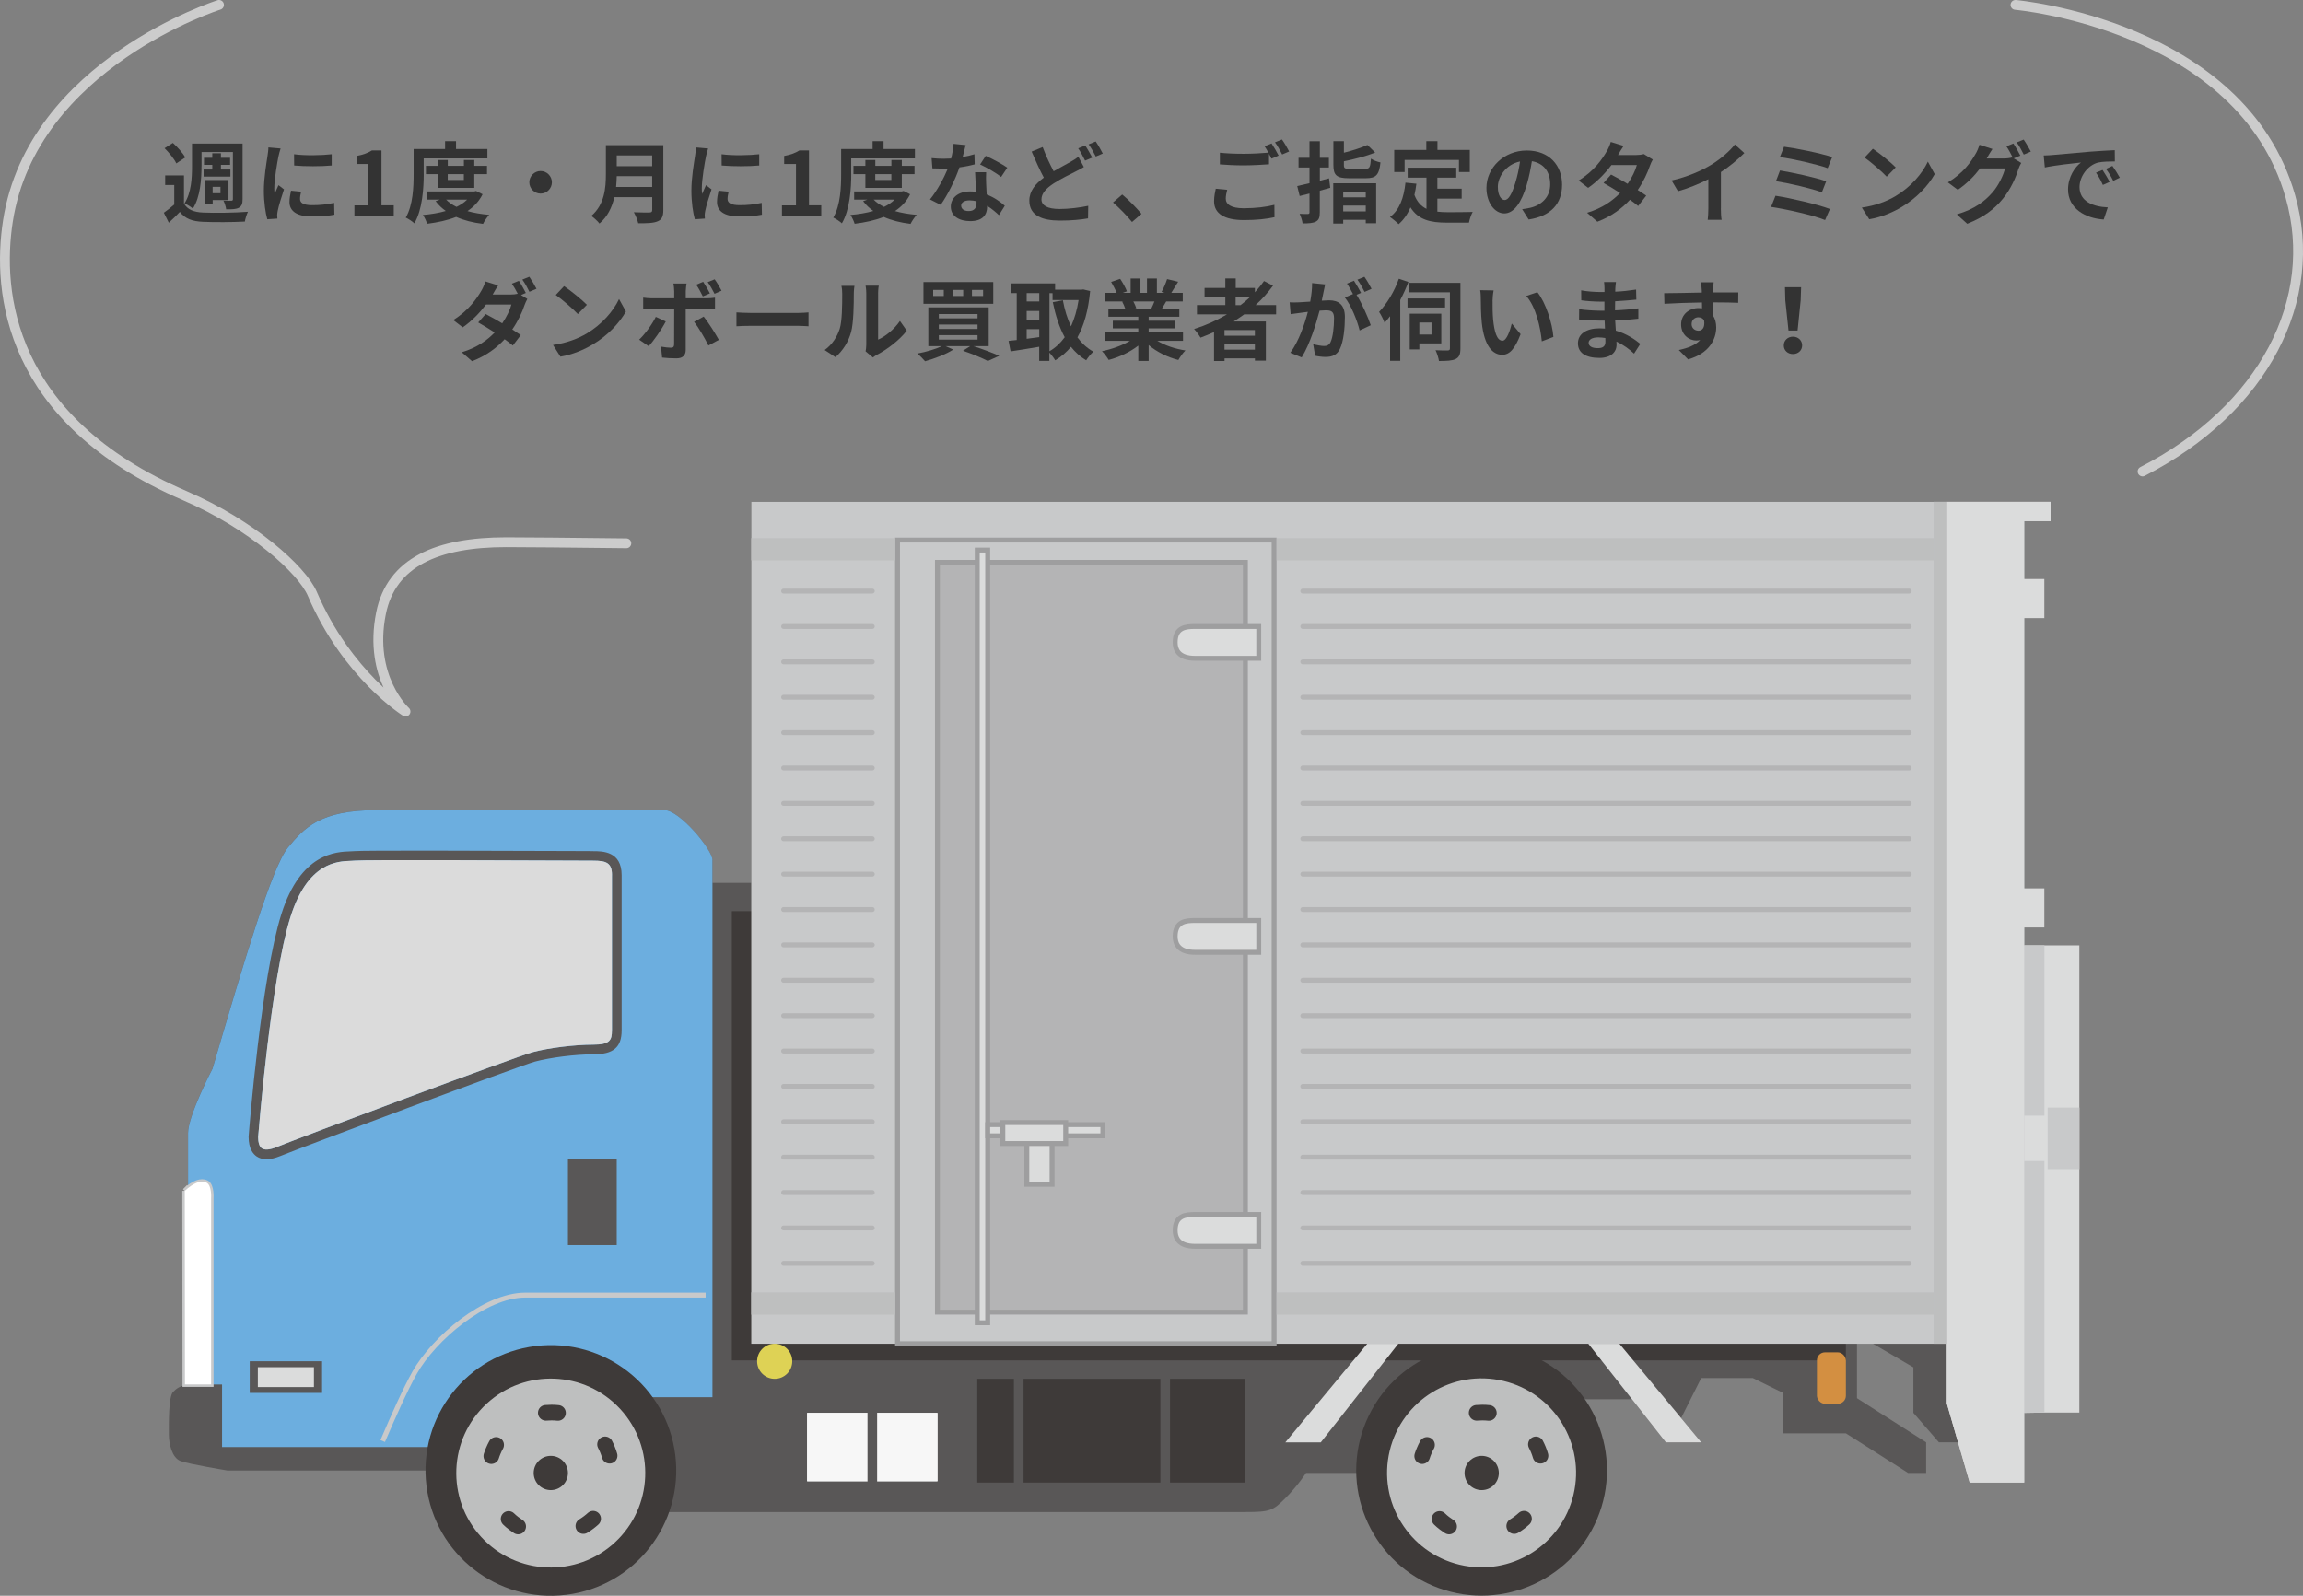 <?xml version="1.0" encoding="UTF-8"?><svg id="_レイヤー_2" xmlns="http://www.w3.org/2000/svg" width="469.2" height="325.2" viewBox="0 0 469.2 325.2"><rect x="0" y="0" width="469.2" height="325.2" fill="#808080" stroke="none"/><defs><style>.cls-1{stroke:#3e3a39;stroke-width:3.19px;}.cls-1,.cls-2,.cls-3,.cls-4,.cls-5{fill:none;}.cls-1,.cls-2,.cls-3,.cls-5{stroke-linejoin:round;}.cls-1,.cls-2,.cls-5{stroke-linecap:round;}.cls-6{fill:#fff;}.cls-7{fill:#dbdbdb;}.cls-8{fill:#bebfbf;}.cls-2{stroke:#ccc;stroke-width:2px;}.cls-9,.cls-10{fill:#c8c9ca;}.cls-11,.cls-12{fill:#dbdcdc;}.cls-3,.cls-10{stroke:#c8c9ca;}.cls-4,.cls-12,.cls-13{stroke:#9e9e9f;}.cls-4,.cls-12,.cls-13,.cls-10{stroke-miterlimit:10;}.cls-14{fill:#3e3a39;}.cls-15{fill:#333;}.cls-16{fill:#595757;}.cls-13{fill:#b4b4b5;}.cls-17{fill:#6caedf;}.cls-18{fill:#ded255;}.cls-19{fill:#f7f7f7;}.cls-20{fill:#d38f41;}.cls-5{stroke:#b4b4b5;}</style></defs><g id="_コンテンツ"><g><path class="cls-2" d="M436.51,96.08c24.82-12.76,36.11-35.08,30.11-56.08C456.63,5.05,410.62,1,410.62,1"/><path class="cls-2" d="M44.62,1S6.62,13,1.62,45c-2.27,14.54,.08,40.55,36,56,13.59,5.85,23.91,15.11,26,20,7.08,16.55,19,24,19,24,0,0-7.61-6.92-5-20,2.08-10.45,11.5-14.5,25.5-14.5,2.13,0,14.11,.08,24.49,.22"/><g><path class="cls-15" d="M37.49,41.49c.7,1.22,2.02,1.75,3.87,1.82,2.21,.11,6.63,.05,9.15-.16-.23,.49-.54,1.42-.63,2-2.29,.13-6.27,.16-8.52,.05-2.16-.09-3.64-.61-4.72-2.02-.68,.72-1.39,1.42-2.25,2.2l-1.01-2.03c.65-.47,1.44-1.06,2.12-1.67v-3.98h-1.85v-1.96h3.83v5.76Zm-1.57-8.19c-.4-.9-1.48-2.2-2.39-3.1l1.69-1.08c.94,.86,2.07,2.09,2.52,2.97l-1.82,1.21Zm5.13,.61c0,2.56-.23,6.23-1.75,8.59-.36-.32-1.22-.86-1.71-1.06,1.4-2.16,1.53-5.28,1.53-7.53v-4.66h10.3v11.36c0,.92-.18,1.4-.77,1.73-.56,.31-1.39,.32-2.57,.32-.07-.52-.31-1.31-.56-1.78,.67,.04,1.39,.04,1.62,.02,.23,0,.31-.09,.31-.32v-9.6h-6.39v2.94Zm2.2,.63v-.95h-1.69v-1.44h1.69v-.92h1.76v.92h1.87v1.44h-1.87v.95h1.93v1.44h-5.46v-1.44h1.76Zm.07,7.04h-1.6v-4.9h4.83v4.09h-3.22v.81Zm0-3.51v1.3h1.6v-1.3h-1.6Z"/><path class="cls-15" d="M57.17,30.26c-.14,.36-.36,1.26-.43,1.58-.25,1.19-.86,4.75-.86,6.54,0,.34,.02,.77,.07,1.15,.25-.63,.54-1.22,.79-1.8l1.12,.86c-.5,1.49-1.1,3.42-1.28,4.38-.05,.25-.11,.65-.11,.83,.02,.2,.02,.49,.04,.74l-2.05,.14c-.36-1.24-.7-3.42-.7-5.83,0-2.68,.54-5.69,.74-7.06,.07-.5,.18-1.19,.18-1.75l2.5,.22Zm4.18,8.8c-.14,.58-.22,1.01-.22,1.49,0,.79,.68,1.26,2.48,1.26,1.6,0,2.92-.14,4.47-.47l.05,2.41c-1.15,.22-2.59,.36-4.61,.36-3.08,0-4.54-1.12-4.54-2.93,0-.74,.13-1.49,.31-2.32l2.05,.2Zm6.23-7.63v2.3c-2.2,.2-5.42,.2-7.65,0l-.02-2.3c2.2,.31,5.74,.23,7.67,0Z"/><path class="cls-15" d="M72.21,41.85h2.86v-8.43h-2.41v-1.64c1.33-.25,2.25-.59,3.1-1.12h1.96v11.18h2.5v2.14h-8.01v-2.14Z"/><path class="cls-15" d="M86.33,35.41c0,2.92-.27,7.33-1.91,10.1-.36-.36-1.26-.95-1.75-1.17,1.49-2.56,1.6-6.3,1.6-8.93v-5.04h6.41v-1.6h2.23v1.6h6.39v1.91h-12.98v3.13Zm11.99,4.18c-.72,1.44-1.78,2.56-3.08,3.42,1.31,.38,2.81,.63,4.43,.77-.43,.45-.99,1.28-1.26,1.84-2.07-.25-3.91-.72-5.47-1.42-1.76,.7-3.78,1.13-5.92,1.4-.16-.54-.54-1.35-.86-1.8,1.66-.14,3.24-.4,4.66-.81-.79-.56-1.49-1.22-2.07-2l.85-.31h-2.68v-1.67h9.7l.38-.09,1.33,.67Zm-9.11-1.3v-2.81h-2.43v-1.69h2.43v-1.19h2.02v1.19h3.28v-1.19h2.12v1.19h2.59v1.69h-2.59v2.81h-7.42Zm1.69,2.39c.54,.58,1.26,1.06,2.11,1.48,.83-.4,1.57-.9,2.16-1.48h-4.27Zm.32-5.2v1.19h3.28v-1.19h-3.28Z"/><path class="cls-15" d="M110.14,34.85c1.26,0,2.3,1.04,2.3,2.3s-1.04,2.3-2.3,2.3-2.3-1.04-2.3-2.3,1.04-2.3,2.3-2.3Z"/><path class="cls-15" d="M135.14,42.82c0,1.3-.31,1.91-1.13,2.27-.86,.38-2.12,.41-3.98,.41-.13-.63-.56-1.66-.9-2.25,1.26,.07,2.77,.05,3.17,.05,.43,0,.58-.14,.58-.52v-2.61h-7.71c-.47,2.02-1.37,3.98-3.04,5.38-.32-.45-1.19-1.24-1.66-1.55,2.72-2.32,2.97-5.76,2.97-8.5v-5.92h11.7v13.23Zm-2.27-4.72v-2.2h-7.22c-.02,.68-.05,1.44-.13,2.2h7.35Zm-7.22-6.43v2.2h7.22v-2.2h-7.22Z"/><path class="cls-15" d="M144.27,30.26c-.14,.36-.36,1.26-.43,1.58-.25,1.19-.86,4.75-.86,6.54,0,.34,.02,.77,.07,1.15,.25-.63,.54-1.22,.79-1.8l1.12,.86c-.5,1.49-1.1,3.42-1.28,4.38-.05,.25-.11,.65-.11,.83,.02,.2,.02,.49,.04,.74l-2.05,.14c-.36-1.24-.7-3.42-.7-5.83,0-2.68,.54-5.69,.74-7.06,.07-.5,.18-1.19,.18-1.75l2.5,.22Zm4.18,8.8c-.14,.58-.22,1.01-.22,1.49,0,.79,.68,1.26,2.48,1.26,1.6,0,2.92-.14,4.47-.47l.05,2.41c-1.15,.22-2.59,.36-4.61,.36-3.08,0-4.54-1.12-4.54-2.93,0-.74,.13-1.49,.31-2.32l2.05,.2Zm6.23-7.63v2.3c-2.2,.2-5.42,.2-7.65,0l-.02-2.3c2.2,.31,5.74,.23,7.67,0Z"/><path class="cls-15" d="M159.31,41.85h2.86v-8.43h-2.41v-1.64c1.33-.25,2.25-.59,3.1-1.12h1.96v11.18h2.5v2.14h-8.01v-2.14Z"/><path class="cls-15" d="M173.43,35.41c0,2.92-.27,7.33-1.91,10.1-.36-.36-1.26-.95-1.75-1.17,1.49-2.56,1.6-6.3,1.6-8.93v-5.04h6.41v-1.6h2.23v1.6h6.39v1.91h-12.98v3.13Zm11.99,4.18c-.72,1.44-1.78,2.56-3.08,3.42,1.31,.38,2.81,.63,4.43,.77-.43,.45-.99,1.28-1.26,1.84-2.07-.25-3.91-.72-5.47-1.42-1.76,.7-3.78,1.13-5.92,1.4-.16-.54-.54-1.35-.86-1.8,1.66-.14,3.24-.4,4.66-.81-.79-.56-1.49-1.22-2.07-2l.85-.31h-2.68v-1.67h9.7l.38-.09,1.33,.67Zm-9.11-1.3v-2.81h-2.43v-1.69h2.43v-1.19h2.02v1.19h3.28v-1.19h2.12v1.19h2.59v1.69h-2.59v2.81h-7.42Zm1.69,2.39c.54,.58,1.26,1.06,2.11,1.48,.83-.4,1.57-.9,2.16-1.48h-4.27Zm.32-5.2v1.19h3.28v-1.19h-3.28Z"/><path class="cls-15" d="M198.57,33.5c-.81,.22-1.91,.45-3.1,.61-.85,2.5-2.38,5.6-3.82,7.63l-2.18-1.1c1.44-1.75,2.85-4.38,3.64-6.3-.31,.02-.61,.02-.92,.02-.74,0-1.46-.02-2.23-.05l-.16-2.09c.77,.09,1.73,.13,2.38,.13,.52,0,1.06-.02,1.6-.05,.25-.99,.45-2.07,.49-2.99l2.47,.25c-.14,.58-.36,1.48-.61,2.43,.86-.14,1.69-.34,2.4-.56l.05,2.07Zm2.34,1.6c-.05,.76-.02,1.49,0,2.29,.02,.5,.05,1.37,.11,2.25,1.53,.58,2.79,1.48,3.69,2.29l-1.19,1.91c-.63-.58-1.44-1.3-2.41-1.89v.16c0,1.66-.9,2.95-3.44,2.95-2.21,0-3.96-.99-3.96-2.95,0-1.75,1.46-3.1,3.94-3.1,.41,0,.83,.04,1.21,.07-.05-1.33-.14-2.9-.2-3.98h2.25Zm-1.96,5.91c-.47-.11-.94-.18-1.44-.18-1.03,0-1.69,.43-1.69,1.06,0,.67,.56,1.12,1.53,1.12,1.21,0,1.6-.7,1.6-1.66v-.34Zm5.02-4.95c-1.03-.83-3.06-2-4.29-2.54l1.15-1.76c1.28,.56,3.49,1.76,4.39,2.41l-1.26,1.89Z"/><path class="cls-15" d="M220.82,34.04c-.54,.32-1.1,.63-1.76,.95-1.1,.58-2.77,1.33-4.41,2.4-1.48,.97-2.47,2-2.47,3.24s1.22,1.96,3.71,1.96c1.82,0,4.23-.29,5.82-.65l-.04,2.56c-1.51,.27-3.4,.45-5.73,.45-3.55,0-6.23-.99-6.23-4.07,0-1.96,1.24-3.42,2.95-4.68-.81-1.51-1.67-3.42-2.48-5.31l2.25-.92c.68,1.85,1.51,3.57,2.23,4.93,1.31-.77,2.57-1.4,3.4-1.89,.67-.38,1.17-.68,1.64-1.06l1.12,2.09Zm.27-4.39c.45,.65,1.1,1.8,1.44,2.47l-1.46,.61c-.36-.74-.92-1.8-1.4-2.5l1.42-.58Zm2.14-.83c.47,.68,1.13,1.84,1.44,2.47l-1.42,.61c-.38-.76-.95-1.8-1.46-2.48l1.44-.59Z"/><path class="cls-15" d="M230.63,45.24c-1.1-1.35-2.61-2.9-3.87-3.98l1.87-1.62c1.28,1.04,3.01,2.83,3.93,3.94l-1.93,1.66Z"/><path class="cls-15" d="M250.02,38.68c-.16,.65-.29,1.21-.29,1.8,0,1.13,1.06,1.96,3.64,1.96,2.41,0,4.68-.27,6.27-.7l.02,2.52c-1.55,.36-3.69,.59-6.19,.59-4.09,0-6.12-1.37-6.12-3.82,0-1.03,.2-1.89,.34-2.57l2.34,.22Zm9.04-9.45c.45,.67,1.1,1.8,1.44,2.47l-1.46,.63c-.14-.29-.32-.63-.5-.99v2.14c-1.24,.09-3.46,.22-5.15,.22-1.87,0-3.42-.09-4.86-.2v-2.38c1.31,.14,2.97,.22,4.84,.22,1.71,0,3.67-.11,5.04-.23-.25-.47-.52-.94-.77-1.3l1.42-.58Zm2.12-.81c.49,.67,1.15,1.82,1.46,2.45l-1.42,.61c-.38-.76-.95-1.8-1.46-2.48l1.42-.58Z"/><path class="cls-15" d="M271.01,38.27c-.7,.2-1.4,.4-2.12,.59v4.38c0,1.06-.18,1.57-.79,1.91-.59,.32-1.46,.38-2.72,.38-.05-.54-.34-1.4-.59-1.96,.7,.04,1.42,.04,1.66,.04,.25-.02,.34-.09,.34-.34v-3.83l-2,.5-.5-2.03c.72-.16,1.58-.36,2.5-.58v-3.2h-2.23v-1.98h2.23v-3.37h2.11v3.37h1.84v1.98h-1.84v2.7c.63-.16,1.26-.32,1.87-.49l.25,1.94Zm.61-.92h8.75v8.14h-2.12v-.7h-4.59v.77h-2.03v-8.21Zm6.52-2.95c.9,0,1.04-.29,1.17-2.07,.45,.32,1.35,.67,1.94,.77-.27,2.54-.9,3.22-2.95,3.22h-3.49c-2.5,0-3.15-.61-3.15-2.68v-4.88h2.14v2.36c1.8-.45,3.6-1.03,4.79-1.58l1.58,1.55c-1.84,.74-4.23,1.35-6.37,1.78v.76c0,.68,.18,.77,1.21,.77h3.13Zm-4.48,4.72v1.1h4.59v-1.1h-4.59Zm4.59,3.96v-1.19h-4.59v1.19h4.59Z"/><path class="cls-15" d="M292.84,43.13c.65,.07,1.33,.11,2.05,.11,.97,0,3.94,0,5.15-.05-.31,.52-.65,1.55-.76,2.18h-4.5c-3.33,0-5.8-.54-7.42-3.11-.59,1.39-1.39,2.54-2.41,3.42-.36-.38-1.26-1.13-1.76-1.46,1.94-1.44,2.83-3.92,3.15-7l2.23,.22c-.11,.81-.23,1.57-.4,2.29,.54,1.44,1.39,2.3,2.45,2.83v-6.36h-3.83v-2.03h9.9v2.03h-3.85v2.25h4.95v2.02h-4.95v2.68Zm-6.68-8.07h-2.11v-4.5h6.54v-1.8h2.27v1.8h6.59v4.5h-2.21v-2.47h-11.07v2.47Z"/><path class="cls-15" d="M310.12,42.63c.68-.09,1.19-.18,1.66-.29,2.29-.54,4.05-2.18,4.05-4.77s-1.33-4.3-3.73-4.72c-.25,1.51-.56,3.17-1.06,4.84-1.06,3.6-2.61,5.8-4.56,5.8s-3.64-2.18-3.64-5.19c0-4.11,3.58-7.63,8.21-7.63s7.2,3.08,7.2,6.97-2.3,6.41-6.81,7.09l-1.33-2.11Zm-1.39-5.4c.41-1.31,.74-2.84,.95-4.32-2.95,.61-4.52,3.21-4.52,5.17,0,1.8,.72,2.68,1.39,2.68,.74,0,1.46-1.12,2.18-3.53Z"/><path class="cls-15" d="M336.73,32.51c-.2,.34-.43,.83-.59,1.28-.47,1.39-1.3,3.21-2.48,4.93,.67,.41,1.28,.83,1.73,1.15l-1.64,2.11c-.43-.38-1.01-.81-1.67-1.28-1.6,1.75-3.73,3.37-6.64,4.48l-2.09-1.82c3.19-.97,5.22-2.5,6.72-4.03-1.22-.79-2.45-1.53-3.37-2.05l1.53-1.71c.95,.49,2.18,1.17,3.38,1.89,.88-1.28,1.6-2.75,1.87-3.83h-5.17c-1.26,1.67-2.93,3.4-4.75,4.65l-1.94-1.49c3.17-1.94,4.84-4.41,5.74-5.98,.27-.43,.65-1.26,.81-1.89l2.61,.81c-.43,.63-.9,1.46-1.12,1.84l-.02,.02h3.69c.56,0,1.17-.07,1.57-.2l1.84,1.13Z"/><path class="cls-15" d="M350.6,42.43c0,.79,.04,1.91,.16,2.36h-2.84c.07-.43,.13-1.57,.13-2.36v-5.91c-1.85,.94-4.1,1.87-6.19,2.45l-1.3-2.2c3.15-.68,6.18-2.02,8.19-3.26,1.82-1.13,3.69-2.74,4.7-4.07l1.93,1.75c-1.37,1.37-2.99,2.72-4.77,3.87v7.36Z"/><path class="cls-15" d="M372.82,42.59l-.99,2.25c-2.43-1.01-8.12-2.25-11-2.68l.9-2.27c3.08,.47,8.62,1.76,11.09,2.7Zm-.76-5.65l-.88,2.25c-2.07-.79-6.68-1.84-9.36-2.27l.83-2.18c2.57,.43,7.15,1.4,9.42,2.2Zm1.22-4.92l-.92,2.25c-2.09-.77-7.2-1.93-9.74-2.25l.85-2.12c2.36,.29,7.54,1.33,9.81,2.12Z"/><path class="cls-15" d="M386.22,39.94c3.06-1.82,5.42-4.57,6.55-7l1.4,2.54c-1.37,2.43-3.76,4.92-6.66,6.66-1.82,1.1-4.14,2.11-6.68,2.54l-1.51-2.38c2.81-.4,5.15-1.31,6.9-2.36Zm0-5.83l-1.84,1.89c-.94-1.01-3.19-2.97-4.5-3.89l1.69-1.8c1.26,.85,3.6,2.72,4.65,3.8Z"/><path class="cls-15" d="M410.26,32.27l1.53,.94c-.2,.34-.45,.85-.59,1.28-.49,1.62-1.51,4.02-3.15,6.01-1.71,2.11-3.87,3.75-7.26,5.1l-2.12-1.91c3.67-1.1,5.67-2.66,7.26-4.47,1.22-1.39,2.27-3.56,2.56-4.9h-5.08c-1.19,1.57-2.75,3.15-4.54,4.36l-2.02-1.51c3.17-1.91,4.74-4.23,5.62-5.78,.29-.45,.65-1.28,.81-1.89l2.65,.86c-.43,.63-.9,1.44-1.12,1.84l-.05,.09h3.62c.56,0,1.17-.09,1.57-.22l.13,.07c-.36-.72-.86-1.67-1.31-2.32l1.42-.58c.45,.65,1.08,1.8,1.42,2.47l-1.33,.56Zm2.03-3.83c.47,.67,1.13,1.82,1.46,2.45l-1.44,.61c-.36-.76-.94-1.8-1.44-2.48l1.42-.58Z"/><path class="cls-15" d="M418.1,31.59c1.49-.13,4.45-.4,7.71-.68,1.84-.14,3.78-.25,5.04-.31l.02,2.3c-.95,0-2.48,.02-3.44,.23-2.16,.58-3.76,2.88-3.76,4.99,0,2.93,2.74,4,5.76,4.14l-.83,2.47c-3.75-.23-7.27-2.25-7.27-6.12,0-2.57,1.42-4.59,2.63-5.49-1.55,.16-5.29,.56-7.36,1.01l-.23-2.45c.72-.02,1.4-.05,1.75-.09Zm11.7,5.49l-1.37,.61c-.45-.99-.83-1.69-1.4-2.5l1.33-.56c.43,.65,1.1,1.73,1.44,2.45Zm2.09-.88l-1.35,.65c-.49-.97-.9-1.64-1.48-2.43l1.31-.61c.45,.63,1.13,1.69,1.51,2.39Z"/><path class="cls-15" d="M106.13,60.11l1.31,.81c-.2,.36-.43,.85-.59,1.3-.45,1.39-1.3,3.21-2.48,4.92,.67,.43,1.28,.83,1.73,1.15l-1.62,2.12c-.43-.38-1.03-.81-1.67-1.28-1.62,1.75-3.73,3.37-6.64,4.48l-2.09-1.82c3.19-.97,5.22-2.5,6.7-4.03-1.21-.79-2.43-1.53-3.35-2.05l1.51-1.71c.95,.49,2.18,1.17,3.38,1.89,.88-1.28,1.6-2.75,1.87-3.83h-5.17c-1.26,1.67-2.93,3.4-4.74,4.65l-1.94-1.49c3.15-1.94,4.83-4.43,5.73-5.98,.27-.43,.65-1.28,.81-1.89l2.61,.81c-.43,.63-.88,1.44-1.1,1.84l-.02,.02h3.69c.49,0,1.01-.05,1.42-.16-.34-.67-.79-1.48-1.19-2.05l1.42-.58c.45,.65,1.08,1.8,1.42,2.47l-1.01,.43Zm1.71-3.71c.47,.67,1.13,1.8,1.46,2.45l-1.44,.61c-.36-.76-.94-1.8-1.44-2.48l1.42-.58Z"/><path class="cls-15" d="M119.57,67.94c3.06-1.82,5.42-4.57,6.55-7l1.4,2.54c-1.37,2.43-3.76,4.92-6.66,6.66-1.82,1.1-4.14,2.11-6.68,2.54l-1.51-2.38c2.81-.4,5.15-1.31,6.9-2.36Zm0-5.83l-1.84,1.89c-.94-1.01-3.19-2.97-4.5-3.89l1.69-1.8c1.26,.85,3.6,2.72,4.65,3.8Z"/><path class="cls-15" d="M135.63,65.53c-.83,1.6-2.48,3.96-3.47,5.02l-1.94-1.33c1.21-1.15,2.65-3.13,3.39-4.65l2.03,.95Zm4.07-2.56v8.37c0,1.04-.59,1.69-1.87,1.69-.97,0-2.02-.05-2.94-.16l-.22-2.23c.77,.14,1.57,.22,2,.22,.47,0,.65-.18,.67-.65,.02-.67,.02-6.37,.02-7.22v-.02h-4.57c-.54,0-1.24,.02-1.75,.07v-2.39c.54,.07,1.19,.14,1.75,.14h4.57v-1.44c0-.47-.09-1.26-.16-1.57h2.67c-.04,.25-.16,1.12-.16,1.57v1.44h4.2c.5,0,1.3-.05,1.76-.13v2.36c-.56-.04-1.26-.05-1.75-.05h-4.21Zm3.67,1.55c.92,1.15,2.36,3.42,3.08,4.74l-2.12,1.15c-.77-1.55-2.05-3.73-2.92-4.83l1.96-1.06Zm-.18-4.12c-.36-.72-.86-1.69-1.35-2.38l1.42-.59c.45,.67,1.04,1.69,1.37,2.36l-1.44,.61Zm2.39-.52c-.38-.76-.9-1.69-1.4-2.38l1.42-.58c.49,.67,1.08,1.69,1.4,2.32l-1.42,.63Z"/><path class="cls-15" d="M150.04,63.66c.65,.05,1.96,.11,2.9,.11h9.67c.83,0,1.64-.07,2.11-.11v2.83c-.43-.02-1.35-.09-2.11-.09h-9.67c-1.03,0-2.23,.04-2.9,.09v-2.83Z"/><path class="cls-15" d="M168.01,71.33c1.58-1.12,2.56-2.77,3.06-4.3,.5-1.55,.52-4.95,.52-7.13,0-.72-.05-1.21-.16-1.64h2.65c-.02,.07-.13,.88-.13,1.62,0,2.12-.05,5.92-.54,7.74-.54,2.03-1.66,3.8-3.2,5.17l-2.2-1.46Zm8.34,.27c.07-.34,.14-.85,.14-1.33v-10.5c0-.81-.13-1.49-.14-1.55h2.68c-.02,.05-.13,.76-.13,1.57v9.42c1.46-.63,3.24-2.05,4.45-3.8l1.39,1.98c-1.49,1.94-4.09,3.89-6.1,4.92-.38,.2-.56,.36-.79,.54l-1.49-1.24Z"/><path class="cls-15" d="M198.34,70.55c1.91,.61,3.98,1.4,5.24,1.96l-2.32,1.06c-1.12-.59-3.1-1.42-5.06-2.09l1.46-.94h-5.02l1.57,.7c-1.51,.99-3.87,1.85-5.74,2.38-.36-.43-1.13-1.21-1.58-1.57,1.76-.32,3.73-.9,5.01-1.51h-2.77v-7.9h12.3v7.9h-3.06Zm4.02-8.64h-14.22v-4.43h14.22v4.43Zm-10.08-2.83h-2.16v1.24h2.16v-1.24Zm-1.01,5.8h7.89v-.88h-7.89v.88Zm0,2.16h7.89v-.9h-7.89v.9Zm0,2.16h7.89v-.9h-7.89v.9Zm4.97-10.12h-2.18v1.24h2.18v-1.24Zm4.05,0h-2.27v1.24h2.27v-1.24Z"/><path class="cls-15" d="M222.1,59.32c-.38,3.93-1.24,7.02-2.59,9.43,.88,1.21,1.96,2.21,3.26,2.92-.49,.4-1.15,1.21-1.48,1.76-1.22-.74-2.23-1.66-3.1-2.75-.92,1.12-1.98,2.02-3.21,2.75-.27-.47-.76-1.13-1.19-1.57v1.69h-2.07v-2.88c-2.07,.36-4.18,.68-5.83,.94l-.41-2.14c.49-.05,1.04-.11,1.66-.18v-9.56h-1.22v-1.98h9.04v1.28h5.38l.36-.05,1.4,.34Zm-12.93,.41v1.71h2.56v-1.71h-2.56Zm0,5.44h2.56v-1.8h-2.56v1.8Zm0,3.87c.83-.11,1.69-.23,2.56-.34v-1.62h-2.56v1.96Zm4.63,2.54c1.19-.67,2.23-1.64,3.12-2.86-1.1-2-1.87-4.41-2.43-7.13l2.05-.41c.36,1.93,.9,3.75,1.66,5.33,.7-1.55,1.24-3.35,1.55-5.37h-5.31v-1.4h-.63v11.85Z"/><path class="cls-15" d="M235.8,69.46c1.53,.94,3.62,1.64,5.71,1.96-.49,.47-1.12,1.37-1.44,1.94-2.21-.56-4.39-1.64-6.05-3.04v3.24h-2.11v-3.13c-1.67,1.31-3.89,2.36-6.03,2.92-.31-.52-.92-1.35-1.37-1.78,2.02-.41,4.14-1.17,5.69-2.11h-5.17v-1.76h6.88v-.79h-5.19v-1.55h5.19v-.81h-6.09v-1.67h3.42c-.14-.45-.38-.99-.61-1.4l.22-.04h-3.76v-1.75h2.41c-.25-.68-.72-1.55-1.12-2.23l1.84-.63c.52,.77,1.12,1.84,1.37,2.54l-.88,.32h1.64v-2.94h2v2.94h1.33v-2.94h2.02v2.94h1.6l-.65-.2c.43-.74,.88-1.82,1.13-2.61l2.25,.54c-.5,.83-.99,1.64-1.4,2.27h2.34v1.75h-3.38c-.29,.52-.58,1.01-.85,1.44h3.53v1.67h-6.25v.81h5.4v1.55h-5.4v.79h7v1.76h-5.22Zm-4.9-8.03c.25,.47,.49,.99,.61,1.39l-.31,.05h3.37c.22-.43,.43-.95,.63-1.44h-4.3Z"/><path class="cls-15" d="M253.48,64.07c-.7,.5-1.39,.97-2.12,1.44h6.54v7.99h-2.23v-.47h-6.19v.54h-2.14v-5.89c-.9,.4-1.84,.79-2.75,1.13-.27-.47-.9-1.33-1.31-1.76,2.36-.74,4.63-1.76,6.7-2.99h-6.12v-1.89h5.78v-1.64h-4.23v-1.85h4.23v-1.94h2.12v1.94h3.91v.88c.68-.74,1.3-1.49,1.85-2.29l1.84,.94c-1.03,1.42-2.23,2.75-3.55,3.96h4.18v1.89h-6.48Zm2.18,3.19h-6.19v1.15h6.19v-1.15Zm0,4v-1.22h-6.19v1.22h6.19Zm-3.92-9.07h.99c.68-.52,1.33-1.06,1.94-1.64h-2.93v1.64Z"/><path class="cls-15" d="M269.98,57.95c-.11,.47-.22,1.03-.31,1.48-.11,.54-.25,1.19-.38,1.84,.59-.04,1.13-.07,1.49-.07,1.89,0,3.22,.85,3.22,3.4,0,2.11-.25,4.95-1.01,6.5-.59,1.24-1.57,1.64-2.93,1.64-.67,0-1.53-.11-2.12-.25l-.4-2.36c.68,.2,1.73,.38,2.2,.38,.59,0,1.04-.18,1.33-.77,.49-.99,.72-3.12,.72-4.88,0-1.42-.61-1.62-1.73-1.62-.29,0-.72,.04-1.22,.07-.7,2.7-2,6.9-3.64,9.52l-2.32-.94c1.73-2.34,2.95-5.91,3.58-8.34-.63,.07-1.19,.14-1.53,.2-.5,.05-1.42,.18-1.98,.27l-.2-2.41c.65,.05,1.24,.02,1.89,0,.56-.02,1.4-.07,2.3-.14,.25-1.37,.4-2.66,.38-3.78l2.65,.27Zm6.39,2.12c1.04,1.64,2.38,4.65,2.9,6.21l-2.27,1.06c-.47-1.98-1.73-5.13-3.01-6.72l1.66-.7c-.36-.68-.81-1.55-1.22-2.12l1.42-.59c.45,.67,1.08,1.8,1.44,2.47l-.92,.4Zm1.64-.59c-.38-.76-.95-1.82-1.46-2.48l1.42-.59c.49,.68,1.15,1.82,1.46,2.45l-1.42,.63Z"/><path class="cls-15" d="M286.94,57.45c-.45,1.22-1.03,2.5-1.66,3.69v12.39h-2.07v-9.09c-.38,.49-.76,.94-1.12,1.35-.18-.54-.76-1.71-1.12-2.23,1.58-1.64,3.13-4.18,4.02-6.75l1.94,.65Zm7.47,5.22h-7.65v-1.85h7.65v1.85Zm3.13,8.34c0,1.17-.23,1.78-.97,2.16-.72,.34-1.8,.4-3.4,.4-.09-.61-.41-1.62-.7-2.2,1.01,.07,2.14,.05,2.48,.05,.34-.02,.45-.13,.45-.43v-11.42h-8.39v-1.93h10.53v13.36Zm-8.37-1.03v1.22h-1.96v-7.27h6.43v6.05h-4.47Zm0-4.25v2.45h2.48v-2.45h-2.48Z"/><path class="cls-15" d="M304.09,61.33c-.02,1.15,0,2.5,.11,3.78,.25,2.57,.79,4.32,1.91,4.32,.85,0,1.55-2.09,1.89-3.49l1.8,2.16c-1.19,3.1-2.3,4.2-3.75,4.2-1.94,0-3.65-1.76-4.16-6.55-.16-1.64-.2-3.71-.2-4.81,0-.5-.02-1.26-.13-1.8l2.74,.04c-.13,.63-.22,1.67-.22,2.16Zm12.39,7.33l-2.36,.9c-.27-2.86-1.22-7.06-3.17-9.25l2.27-.76c1.69,2.07,3.06,6.37,3.26,9.11Z"/><path class="cls-15" d="M332.93,72.08c-.95-.9-2.18-1.82-3.6-2.47,.02,.23,.02,.45,.02,.63,0,1.53-1.15,2.7-3.51,2.7-2.84,0-4.36-1.08-4.36-2.97s1.66-3.06,4.41-3.06c.38,0,.74,.02,1.1,.05-.04-.54-.05-1.1-.07-1.62h-.92c-1.04,0-3.1-.09-4.29-.23l.02-2.11c1.03,.2,3.35,.32,4.3,.32h.85v-1.85h-.85c-1.13,0-2.85-.11-3.87-.27l-.02-2.03c1.12,.22,2.77,.34,3.87,.34h.88v-.81c0-.32-.02-.88-.09-1.22h2.43c-.05,.36-.11,.81-.13,1.26l-.02,.7c1.39-.05,2.7-.2,4.25-.43l.05,2.05c-1.17,.11-2.61,.25-4.32,.34l-.02,1.85c1.8-.07,3.29-.23,4.75-.41v2.11c-1.6,.18-2.99,.31-4.72,.36,.04,.67,.07,1.39,.13,2.07,2.25,.65,3.96,1.84,4.99,2.7l-1.28,2Zm-5.87-3.2c-.47-.07-.95-.13-1.46-.13-1.26,0-1.94,.49-1.94,1.1,0,.67,.63,1.1,1.85,1.1,.95,0,1.57-.29,1.57-1.31,0-.2,0-.45-.02-.76Z"/><path class="cls-15" d="M354.13,61.71c-1.08-.05-2.75-.09-5.17-.09,.02,.9,.02,1.87,.02,2.65,.45,.67,.67,1.53,.67,2.47,0,2.32-1.37,5.28-5.73,6.5l-1.89-1.91c1.8-.38,3.37-.97,4.36-2.03-.25,.05-.52,.09-.81,.09-1.39,0-3.08-1.1-3.08-3.28,0-2.02,1.62-3.33,3.57-3.33,.25,0,.49,.02,.7,.05l-.02-1.19c-2.7,.04-5.46,.14-7.65,.27l-.05-2.16c2.03,0,5.28-.09,7.67-.13,0-.22,0-.41-.02-.54-.04-.58-.09-1.26-.16-1.55h2.59c-.05,.29-.11,1.24-.13,1.53,0,.14-.02,.32-.02,.54,1.8,0,4.23-.02,5.17,0l-.02,2.11Zm-8.12,5.69c.74,0,1.4-.56,1.17-2.11-.25-.43-.67-.63-1.17-.63-.68,0-1.37,.47-1.37,1.4,0,.83,.67,1.33,1.37,1.33Z"/><path class="cls-15" d="M363.42,70.39c0-1.03,.81-1.78,1.87-1.78s1.87,.76,1.87,1.78-.81,1.76-1.87,1.76-1.87-.72-1.87-1.76Zm.31-9.18l-.07-2.68h3.29l-.09,2.68-.63,6.16h-1.85l-.65-6.16Z"/></g><g><path class="cls-16" d="M412.4,192.64v-3.62h4.13v-7.99h-4.13v-55.07h4.13v-8h-4.13v-11.77h5.38v-3.94H153.06v77.67h-7.91v-4.64c0-2.16-6.72-10.19-9.75-10.19h-58.73c-11.49,0-14.74,3.69-17.99,7.59-3.26,3.9-8.89,22.97-15.39,45.09,0,0-4.99,9.53-4.99,13.14v51.29c-1.49,.17-2.27,.67-3.04,1.45-.97,.98-.86,6.72-.86,8.67s.65,4.77,2.38,5.42c1.74,.65,9.54,1.93,9.54,1.93h52.88l8.36-7.56h25.02v16.03h121.15c4.99,0,5.6-.27,8.14-2.82,2.54-2.54,4.21-5.14,4.21-5.14h45.95l8.89-15.02h11.57l6.9,8.78h7.21l-4.1-4.94,4.1-8.17h10.5l6.07,2.97v8.3h12.9l12.67,8.07h3.68v-6.24l-14.09-8.99v-11.11h3.26l8.23,4.82v9.28l5.2,6h3.9l2.37,8.19h11.1v-14.19l4.13-.07h7.13v-95.23h-11.25Z"/><rect class="cls-14" x="149.1" y="185.69" width="226.97" height="91.54"/><polygon class="cls-11" points="423.65 192.64 423.65 287.87 416.52 287.87 412.4 287.94 412.4 302.13 401.29 302.13 398.92 293.94 396.64 286.01 396.64 102.26 417.77 102.26 417.77 106.2 412.4 106.2 412.4 117.97 416.52 117.97 416.52 125.97 412.4 125.97 412.4 181.03 416.52 181.03 416.52 189.02 412.4 189.02 412.4 192.64 423.65 192.64"/><polygon class="cls-11" points="417.77 102.26 417.77 106.2 412.4 106.2 412.4 302.13 401.29 302.13 398.92 293.94 396.64 286.01 396.64 102.26 417.77 102.26"/><path class="cls-17" d="M145.15,175.29v109.45h-29.44l-16.5,14.93-2.82-4.77H45.24v-12.76h-5.63c-.49,0-.92,.02-1.3,.07v-51.29c0-3.61,4.99-13.14,4.99-13.14,6.5-22.11,12.13-41.18,15.39-45.09,3.25-3.9,6.5-7.59,17.99-7.59h58.73c3.03,0,9.75,8.03,9.75,10.19Z"/><rect class="cls-9" x="153.06" y="102.26" width="243.58" height="171.58"/><g><line class="cls-5" x1="159.65" y1="156.51" x2="177.71" y2="156.51"/><line class="cls-5" x1="159.65" y1="120.46" x2="177.71" y2="120.46"/><line class="cls-5" x1="159.65" y1="127.67" x2="177.71" y2="127.67"/><line class="cls-5" x1="159.65" y1="134.88" x2="177.71" y2="134.88"/><line class="cls-5" x1="159.65" y1="142.09" x2="177.71" y2="142.09"/><line class="cls-5" x1="159.65" y1="149.3" x2="177.71" y2="149.3"/><line class="cls-5" x1="159.65" y1="163.72" x2="177.71" y2="163.72"/><line class="cls-5" x1="159.65" y1="170.93" x2="177.71" y2="170.93"/><line class="cls-5" x1="159.65" y1="178.14" x2="177.71" y2="178.14"/><line class="cls-5" x1="159.65" y1="185.35" x2="177.71" y2="185.35"/><line class="cls-5" x1="159.65" y1="192.56" x2="177.71" y2="192.56"/><line class="cls-5" x1="159.65" y1="199.77" x2="177.71" y2="199.77"/><line class="cls-5" x1="159.65" y1="206.98" x2="177.71" y2="206.98"/><line class="cls-5" x1="159.65" y1="214.19" x2="177.71" y2="214.19"/><line class="cls-5" x1="159.65" y1="221.4" x2="177.71" y2="221.4"/><line class="cls-5" x1="159.65" y1="228.61" x2="177.71" y2="228.61"/><line class="cls-5" x1="159.65" y1="235.82" x2="177.71" y2="235.82"/><line class="cls-5" x1="159.65" y1="243.03" x2="177.71" y2="243.03"/><line class="cls-5" x1="159.65" y1="250.25" x2="177.71" y2="250.25"/><line class="cls-5" x1="159.65" y1="257.46" x2="177.71" y2="257.46"/></g><polygon class="cls-9" points="416.52 287.87 416.52 287.87 416.52 192.64 412.4 192.64 412.4 287.94 416.52 287.87"/><rect class="cls-11" x="412.4" y="227.36" width="4.78" height="9.25"/><rect class="cls-9" x="417.18" y="225.71" width="6.47" height="12.55"/><rect class="cls-4" x="182.86" y="110.06" width="76.72" height="163.78"/><rect class="cls-13" x="190.99" y="114.61" width="62.74" height="152.79"/><rect class="cls-12" x="199.1" y="112.1" width="2.13" height="157.47"/><g><rect class="cls-12" x="201.23" y="229.19" width="23.46" height="2.28"/><rect class="cls-12" x="209.2" y="230.91" width="5.14" height="10.44"/><rect class="cls-12" x="204.31" y="228.77" width="12.81" height="4.27"/></g><path class="cls-12" d="M243.48,247.5h12.97v6.48h-12.97c-1.14,0-4.06-.14-4.06-3.24s2.21-3.24,4.06-3.24Z"/><path class="cls-12" d="M243.48,187.59h12.97v6.48h-12.97c-1.14,0-4.06-.14-4.06-3.24s2.21-3.24,4.06-3.24Z"/><path class="cls-12" d="M243.48,127.67h12.97v6.48h-12.97c-1.14,0-4.06-.14-4.06-3.24s2.21-3.24,4.06-3.24Z"/><path class="cls-18" d="M154.25,277.41c0-1.97,1.6-3.58,3.58-3.58s3.58,1.6,3.58,3.58-1.6,3.58-3.58,3.58-3.58-1.6-3.58-3.58Z"/><polygon class="cls-11" points="284.88 273.84 269.09 293.94 261.87 293.94 278.55 273.84 284.88 273.84"/><polygon class="cls-11" points="323.6 273.84 339.39 293.94 346.61 293.94 329.93 273.84 323.6 273.84"/><rect class="cls-20" x="370.17" y="275.59" width="5.9" height="10.49" rx="1.64" ry="1.64"/><rect class="cls-19" x="164.44" y="287.94" width="26.55" height="13.92"/><rect class="cls-14" x="199.1" y="280.99" width="54.63" height="21.14"/><rect class="cls-19" x="164.44" y="287.94" width="26.55" height="13.92"/><rect class="cls-8" x="393.95" y="102.26" width="2.69" height="171.58"/><rect class="cls-8" x="260.09" y="109.66" width="133.86" height="4.55"/><rect class="cls-8" x="153.06" y="109.66" width="29.3" height="4.55"/><rect class="cls-8" x="260.09" y="263.37" width="133.86" height="4.55"/><rect class="cls-8" x="153.06" y="263.37" width="29.3" height="4.55"/><line class="cls-5" x1="265.43" y1="120.46" x2="388.96" y2="120.46"/><line class="cls-5" x1="265.43" y1="127.67" x2="388.96" y2="127.67"/><line class="cls-5" x1="265.43" y1="134.88" x2="388.96" y2="134.88"/><line class="cls-5" x1="265.43" y1="142.09" x2="388.96" y2="142.09"/><line class="cls-5" x1="265.43" y1="149.3" x2="388.96" y2="149.3"/><line class="cls-5" x1="265.43" y1="163.72" x2="388.96" y2="163.72"/><line class="cls-5" x1="265.43" y1="170.93" x2="388.96" y2="170.93"/><line class="cls-5" x1="265.43" y1="178.14" x2="388.96" y2="178.14"/><line class="cls-5" x1="265.43" y1="185.35" x2="388.96" y2="185.35"/><line class="cls-5" x1="265.43" y1="192.56" x2="388.96" y2="192.56"/><line class="cls-5" x1="265.43" y1="199.77" x2="388.96" y2="199.77"/><line class="cls-5" x1="265.43" y1="206.98" x2="388.96" y2="206.98"/><line class="cls-5" x1="265.43" y1="214.19" x2="388.96" y2="214.19"/><line class="cls-5" x1="265.43" y1="221.4" x2="388.96" y2="221.4"/><line class="cls-5" x1="265.43" y1="228.61" x2="388.96" y2="228.61"/><line class="cls-5" x1="265.43" y1="235.82" x2="388.96" y2="235.82"/><line class="cls-5" x1="265.43" y1="243.03" x2="388.96" y2="243.03"/><line class="cls-5" x1="265.43" y1="250.25" x2="388.96" y2="250.25"/><line class="cls-5" x1="265.43" y1="257.46" x2="388.96" y2="257.46"/><line class="cls-5" x1="265.43" y1="156.51" x2="388.96" y2="156.51"/><g><circle class="cls-14" cx="112.22" cy="299.66" r="25.54" transform="translate(-35.77 15.96) rotate(-7.02)"/><circle class="cls-8" cx="112.22" cy="300.18" r="19.25" transform="translate(-173.78 155.59) rotate(-42.68)"/><path class="cls-14" d="M108.73,300.18c0-1.93,1.56-3.49,3.49-3.49s3.49,1.56,3.49,3.49-1.56,3.49-3.49,3.49-3.49-1.56-3.49-3.49Z"/><path class="cls-1" d="M100.1,296.74c.11-.36,.25-.73,.4-1.08,.17-.41,.37-.82,.58-1.2"/><path class="cls-1" d="M105.57,311.08c-.32-.21-.64-.43-.94-.66-.36-.27-.69-.56-1.01-.87"/><path class="cls-1" d="M120.84,309.5c-.28,.26-.58,.5-.89,.74-.36,.27-.72,.52-1.1,.75"/><path class="cls-1" d="M123.27,294.35c.18,.34,.34,.69,.49,1.05,.17,.42,.32,.83,.44,1.26"/><path class="cls-1" d="M111.2,287.92c.38-.03,.76-.05,1.15-.05,.45,0,.89,.02,1.33,.07"/></g><path class="cls-3" d="M143.76,263.93h-36.75c-8.24,0-18.64,8.89-22.54,15.82-1.87,3.32-4.38,8.95-6.5,13.92"/><g><path class="cls-10" d="M37.63,242.69c1.85-1.67,3.34-2.23,4.45-1.67,1.11,.56,.93,3.15,.93,3.15v37.96h-5.33l-.04-39.45Z"/><path class="cls-6" d="M37.63,242.69c1.85-1.67,3.34-2.23,4.45-1.67,1.11,.56,.93,3.15,.93,3.15v37.96h-5.33l-.04-39.45Z"/></g><rect class="cls-16" x="115.71" y="236.13" width="9.94" height="17.61"/><rect class="cls-16" x="50.88" y="277.41" width="14.74" height="6.45"/><rect class="cls-11" x="52.53" y="278.62" width="11.43" height="4.05"/><path class="cls-16" d="M120.84,173.45c-.46,0-2.18,0-4.71-.02-19.49-.08-42.09-.14-43.88,.02-.21,.02-.46,.03-.74,.04-3.07,.1-10.24,.33-14.18,12.78-4.11,12.96-6.58,44.03-6.68,45.35,0,.02,0,.05,0,.08,0,2.37,.9,3.47,1.65,3.98,.56,.37,1.22,.56,1.99,.56,.82,0,1.77-.22,2.83-.65,3.74-1.54,48.82-18.43,51.88-19.25,3.16-.84,8.25-1.48,11.86-1.48,4.11,0,5.79-1.42,5.79-4.89v-31.63c0-4.88-3.91-4.88-5.79-4.88Zm3.83,36.51c0,1.99-.38,2.93-3.83,2.93-3.75,0-9.07,.66-12.37,1.54-3.27,.88-48.15,17.69-52.11,19.33-1.36,.56-2.41,.65-2.99,.27-.64-.42-.77-1.49-.78-2.32,.11-1.28,2.62-32.32,6.6-44.87,3.52-11.11,9.5-11.32,12.39-11.41,.32,0,.62-.02,.85-.05,1.93-.18,32.27-.06,43.7,0,2.53,0,4.26,.02,4.72,.02,2.65,0,3.83,.42,3.83,2.92v31.63Z"/><path class="cls-7" d="M124.67,178.33v31.63c0,1.99-.38,2.93-3.83,2.93-3.75,0-9.07,.66-12.37,1.54-3.27,.88-48.15,17.69-52.11,19.33-1.36,.56-2.41,.65-2.99,.27-.64-.42-.77-1.49-.78-2.32,.11-1.28,2.62-32.32,6.6-44.87,3.52-11.11,9.5-11.32,12.39-11.41,.32,0,.62-.02,.85-.05,1.93-.18,32.27-.06,43.7,0,2.53,0,4.26,.02,4.72,.02,2.65,0,3.83,.42,3.83,2.92Z"/><g><circle class="cls-14" cx="301.87" cy="299.66" r="25.54" transform="translate(-91.57 461.31) rotate(-67.13)"/><circle class="cls-8" cx="301.87" cy="300.18" r="19.25" transform="translate(-60.08 524.3) rotate(-76.61)"/><path class="cls-14" d="M298.38,300.18c0-1.93,1.56-3.49,3.49-3.49s3.49,1.56,3.49,3.49-1.56,3.49-3.49,3.49-3.49-1.56-3.49-3.49Z"/><path class="cls-1" d="M289.75,296.74c.11-.36,.25-.73,.4-1.08,.17-.41,.37-.82,.58-1.2"/><path class="cls-1" d="M295.23,311.08c-.32-.21-.64-.43-.94-.66-.36-.27-.69-.56-1.01-.87"/><path class="cls-1" d="M310.49,309.5c-.28,.26-.58,.5-.89,.74-.36,.27-.72,.52-1.1,.75"/><path class="cls-1" d="M312.92,294.35c.18,.34,.34,.69,.49,1.05,.17,.42,.32,.83,.44,1.26"/><path class="cls-1" d="M300.85,287.92c.38-.03,.76-.05,1.15-.05,.45,0,.89,.02,1.33,.07"/></g><g><rect class="cls-16" x="176.74" y="280.64" width="1.96" height="25.11"/><rect class="cls-16" x="206.57" y="280.64" width="1.96" height="25.11"/><rect class="cls-16" x="236.41" y="280.64" width="1.96" height="25.11"/></g></g></g></g></svg>